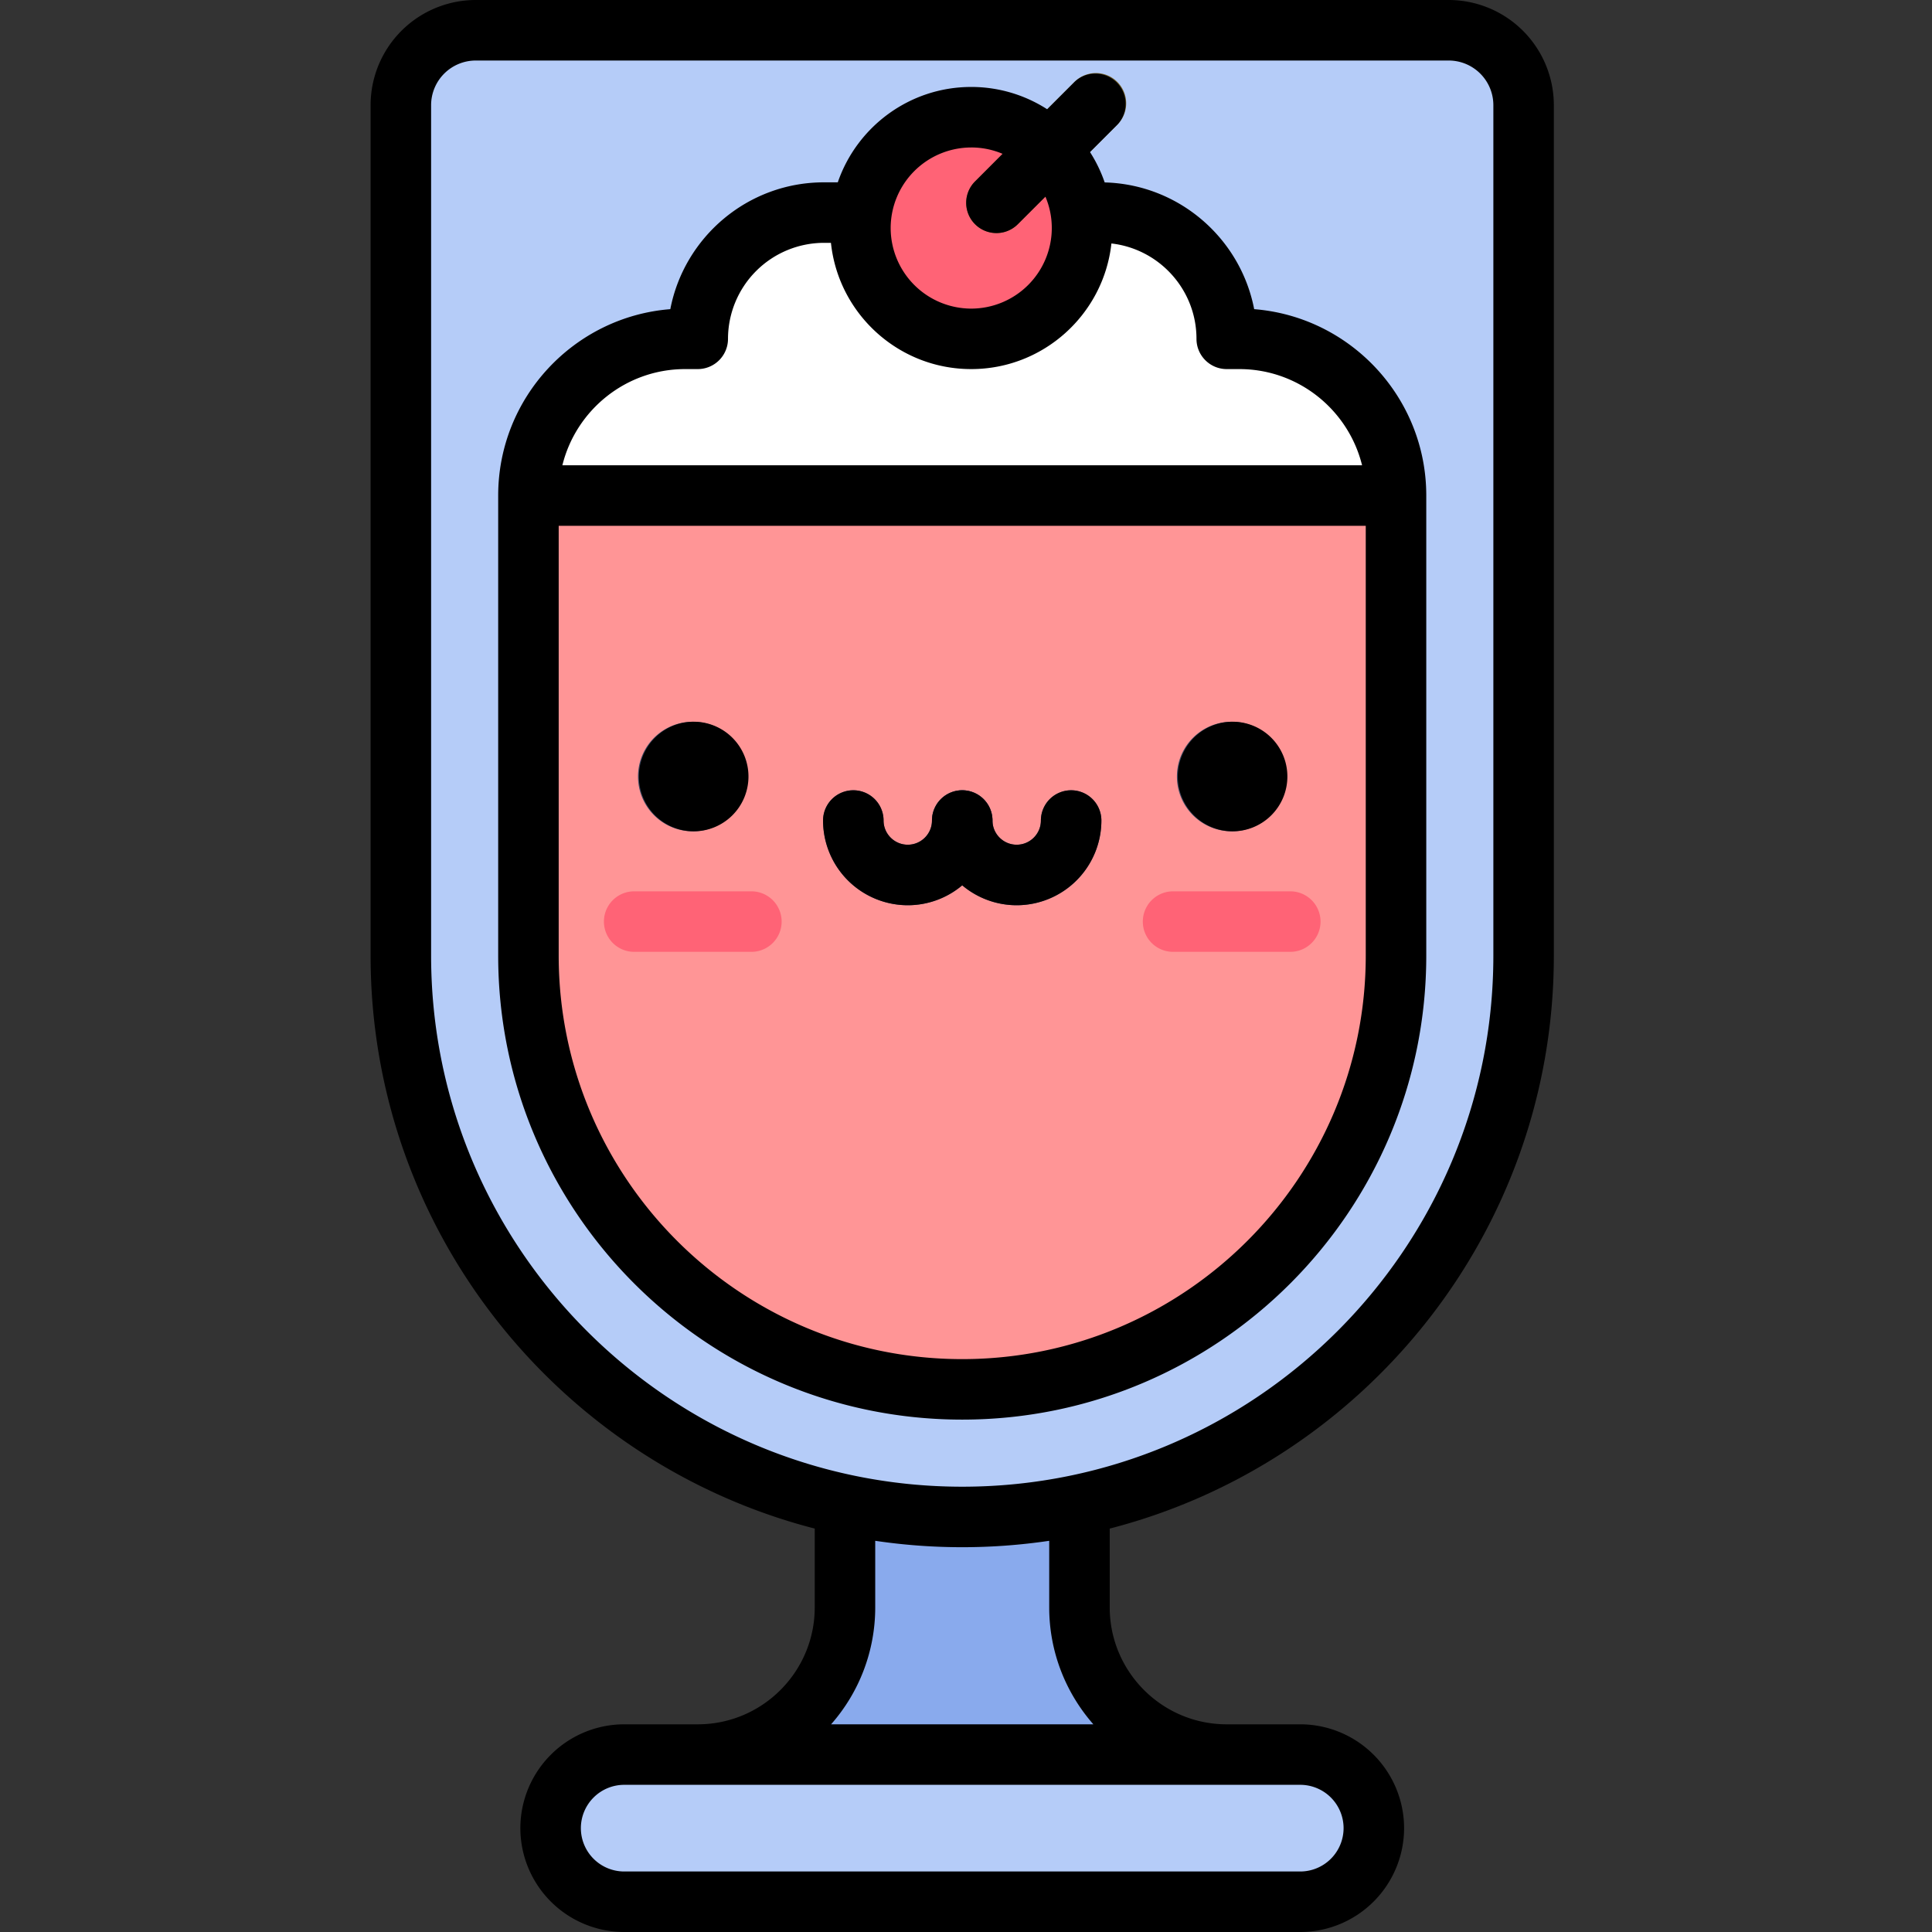 <?xml version="1.0" standalone="no"?><!DOCTYPE svg PUBLIC "-//W3C//DTD SVG 1.1//EN" "http://www.w3.org/Graphics/SVG/1.1/DTD/svg11.dtd"><svg class="icon" width="200px" height="200.00px" viewBox="0 0 1024 1024" version="1.1" xmlns="http://www.w3.org/2000/svg"><rect x="0" y="0" width="1024" height="1024" fill="#333333" stroke="none"/><path d="M650.152 929.96c-43.088 0-78.016-34.928-78.016-78.016V752.368H447.856v99.576c0 43.088-34.928 78.016-78.008 78.016h280.304z" fill="#89AAED" /><path d="M689.152 1007.968a39.008 39.008 0 1 0 0-78.008H330.848a39.008 39.008 0 1 0 0 78h358.304zM212.464 55.72a39.68 39.68 0 0 1 39.688-39.68h515.696a39.68 39.68 0 0 1 39.688 39.68V506.48c0 164.056-133.472 297.536-297.536 297.536S212.464 670.536 212.464 506.48V55.72z" fill="#B5CCF8" /><path d="M656.856 179.592h-6.664a66.912 66.912 0 0 0-66.912-66.92H436.736a66.912 66.912 0 0 0-66.912 66.92h-6.68c-45.872 0-83.064 37.184-83.064 83.056s37.192 83.064 83.064 83.064h293.712c45.872 0 83.056-37.192 83.056-83.064 0-45.872-37.184-83.056-83.056-83.056z" fill="#FFFFFF" /><path d="M739.92 262.648V506.48c0 126.976-102.936 229.92-229.92 229.92-126.976 0-229.92-102.944-229.92-229.92V262.648h459.84z" fill="#FF9596" /><path d="M367.184 411.576m-29.032 0a29.032 29.032 0 1 0 58.064 0 29.032 29.032 0 1 0-58.064 0Z" fill="#3F4963" /><path d="M398.24 504.496h-62.112a16.032 16.032 0 0 1 0-32.072h62.12a16.032 16.032 0 0 1 0 32.072z" fill="#FF6376" /><path d="M652.816 411.576m-29.032 0a29.032 29.032 0 1 0 58.064 0 29.032 29.032 0 1 0-58.064 0Z" fill="#3F4963" /><path d="M683.872 504.496h-62.12a16.032 16.032 0 0 1 0-32.072h62.12a16.032 16.032 0 0 1 0 32.072z" fill="#FF6376" /><path d="M481.136 479.792a44.944 44.944 0 0 1-44.896-44.896 16.032 16.032 0 0 1 32.064 0c0 7.072 5.76 12.824 12.832 12.824 7.072 0 12.824-5.752 12.824-12.824a16.032 16.032 0 0 1 32.072 0 44.944 44.944 0 0 1-44.896 44.896z" fill="#3F4963" /><path d="M538.864 479.792a44.944 44.944 0 0 1-44.896-44.896 16.032 16.032 0 0 1 32.064 0c0 7.072 5.76 12.824 12.832 12.824 7.072 0 12.824-5.752 12.824-12.824a16.032 16.032 0 0 1 32.064 0 44.944 44.944 0 0 1-44.888 44.896z" fill="#3F4963" /><path d="M514.768 120.856m-58.728 0a58.728 58.728 0 1 0 117.456 0 58.728 58.728 0 1 0-117.456 0Z" fill="#FF6376" /><path d="M528.128 123.52a16.032 16.032 0 0 1-11.336-27.376l52.736-52.728a16.032 16.032 0 1 1 22.672 22.68l-52.736 52.728a16 16 0 0 1-11.336 4.704z" fill="#725E24" /><path d="M481.136 479.792a44.68 44.68 0 0 0 28.864-10.56 44.688 44.688 0 0 0 28.864 10.56 44.944 44.944 0 0 0 44.896-44.896 16.032 16.032 0 1 0-32.064 0c0 7.072-5.76 12.824-12.832 12.824-7.072 0-12.824-5.752-12.824-12.824a16.032 16.032 0 1 0-32.072 0c0 7.072-5.76 12.824-12.832 12.824-7.072 0-12.824-5.752-12.824-12.824a16.032 16.032 0 1 0-32.072 0 44.936 44.936 0 0 0 44.896 44.896z m342.432 26.688V55.72A55.784 55.784 0 0 0 767.848 0H252.152A55.784 55.784 0 0 0 196.424 55.72V506.48c0 145.92 100.2 268.88 235.4 303.704v41.76c0 34.176-27.8 61.976-61.976 61.976h-39.008a55.104 55.104 0 0 0-55.04 55.04 55.104 55.104 0 0 0 55.04 55.04h358.32a55.104 55.104 0 0 0 55.04-55.04 55.104 55.104 0 0 0-55.04-55.04h-39.016c-34.168 0-61.968-27.8-61.968-61.976v-41.76c135.2-34.824 235.392-157.784 235.392-303.704z m-134.416 439.512a22.992 22.992 0 0 1 22.976 22.968 23 23 0 0 1-22.976 22.968H330.848a22.992 22.992 0 0 1-22.976-22.968 22.992 22.992 0 0 1 22.968-22.968h358.32z m-109.648-32.072H440.496a93.632 93.632 0 0 0 23.392-61.976v-35.288a314.68 314.68 0 0 0 92.216 0v35.288c0 23.728 8.856 45.416 23.4 61.976zM510 787.984c-155.216 0-281.504-126.288-281.504-281.504V55.72A23.68 23.68 0 0 1 252.16 32.08h515.696a23.68 23.68 0 0 1 23.656 23.648V506.48c0 155.224-126.288 281.504-281.504 281.504z m142.816-347.376a29.04 29.04 0 1 0 0-58.072 29.04 29.04 0 0 0 0 58.072z m103.136-177.96c0-51.984-40.248-94.752-91.216-98.784-7.232-37.536-39.864-66.136-79.232-67.176a74.64 74.64 0 0 0-7.792-16.104l14.496-14.496a16.04 16.04 0 0 0-22.68-22.672l-14.496 14.496a74.296 74.296 0 0 0-40.264-11.824c-32.752 0-60.64 21.176-70.72 50.552h-7.312c-40.368 0-74.08 28.976-81.456 67.224-50.976 4.016-91.232 46.784-91.232 98.784V506.48c0 135.616 110.328 245.944 245.952 245.944 135.616 0 245.952-110.328 245.952-245.944V262.64zM514.76 78.16c5.904 0 11.528 1.2 16.64 3.376L516.8 96.16a16.032 16.032 0 1 0 22.672 22.68l14.624-14.616c2.168 5.12 3.376 10.744 3.376 16.64a42.752 42.752 0 0 1-42.704 42.704 42.752 42.752 0 0 1-42.696-42.704 42.744 42.744 0 0 1 42.696-42.696zM363.136 195.624h6.68a16.032 16.032 0 0 0 16.04-16.032 50.936 50.936 0 0 1 50.88-50.88h3.68c3.936 37.552 35.768 66.912 74.344 66.912 38.464 0 70.216-29.192 74.312-66.576 25.336 2.88 45.088 24.448 45.088 50.544 0 8.856 7.176 16.032 16.032 16.032h6.664c31.432 0 57.864 21.752 65.072 50.984H298.072c7.2-29.232 33.64-50.984 65.064-50.984z m360.744 310.848c0 117.936-95.944 213.888-213.88 213.888-117.936 0-213.88-95.952-213.88-213.888V278.68h427.76V506.48z m-356.696-65.864a29.04 29.04 0 1 0 0-58.072 29.04 29.04 0 0 0 0 58.072z" fill="#000000" /></svg>